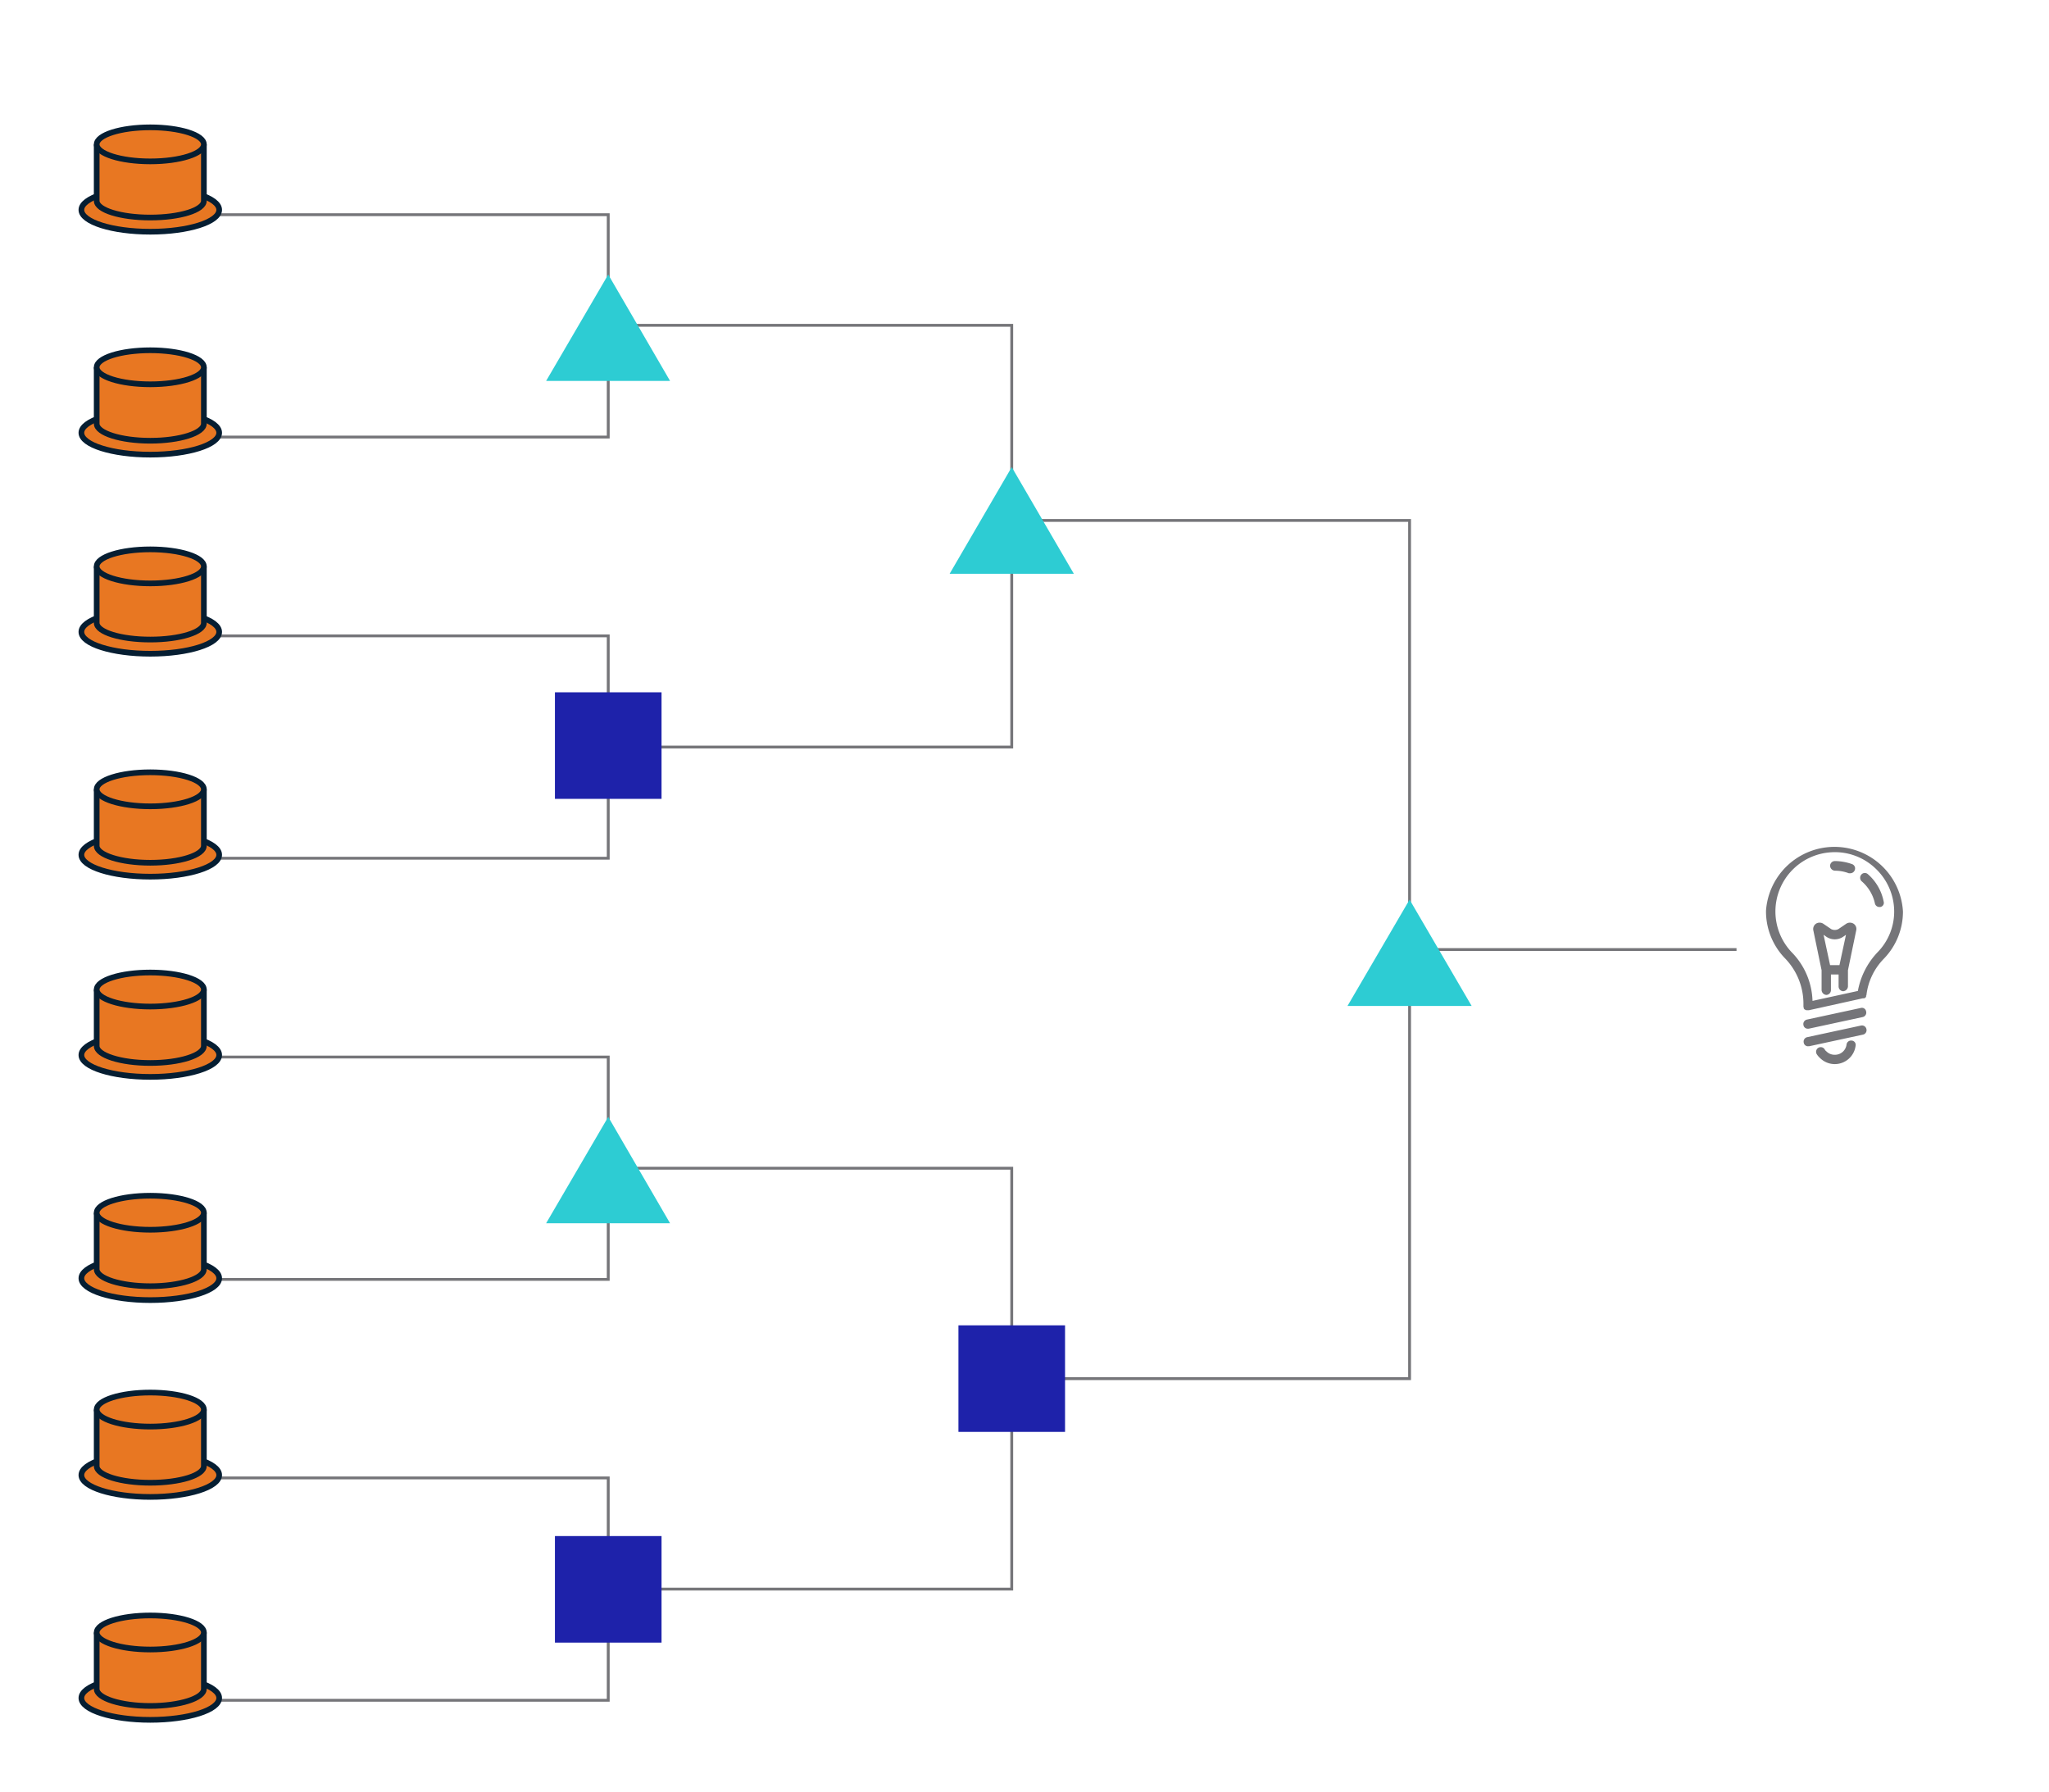 <svg id="Layer_1" data-name="Layer 1" xmlns="http://www.w3.org/2000/svg" viewBox="0 0 722.6 631.7"><defs><style>.cls-1{fill:#757579;}.cls-2{fill:none;stroke:#757579;}.cls-2,.cls-5{stroke-miterlimit:10;}.cls-3{fill:#1e22aa;}.cls-4{fill:#2dccd3;}.cls-5{fill:#e87722;stroke:#061e32;stroke-width:2px;}</style></defs><path class="cls-1" d="M629.6,338a23,23,0,0,1,6.4,15.7v1.1c0,.2,0,.3.1.4h0v.4c.1,0,.1,0,.1.1l.3.3h.1l.4.2h.9l19-4.2h.6a.1.1,0,0,1,.1-.1h.1c.1-.1.1-.1.1-.2h.1c.1,0,.1-.1.1-.2h.1V351h.1a22,22,0,0,1,6.1-12.9,23.9,23.9,0,0,0,6.8-16.7,24.2,24.2,0,0,0-48.3-.3A23.8,23.8,0,0,0,629.6,338Zm16.3-37.5a20.7,20.7,0,0,1,15.5,5.7,20.9,20.9,0,0,1,6.6,15.2,20.5,20.5,0,0,1-5.9,14.4,26.8,26.8,0,0,0-6.9,13.6l-16,3.5a25.5,25.5,0,0,0-7.3-17.1,20.9,20.9,0,0,1,14-35.3Z"/><path class="cls-1" d="M656.2,355.4l-19,4.1a1.6,1.6,0,0,0-1.2,1.9,1.5,1.5,0,0,0,1.6,1.3h.3l19-4.1a1.6,1.6,0,0,0,1.2-2A1.5,1.5,0,0,0,656.2,355.4Z"/><path class="cls-1" d="M658.2,362.8a1.6,1.6,0,0,0-1.9-1.2l-19,4.1a1.6,1.6,0,0,0-1.2,1.9,1.5,1.5,0,0,0,1.6,1.3h.3l19-4.1A1.6,1.6,0,0,0,658.2,362.8Z"/><path class="cls-1" d="M654.4,368.7a1.5,1.5,0,0,0-1.4-1.8,1.6,1.6,0,0,0-1.8,1.4,4.1,4.1,0,0,1-4.2,3.6,4,4,0,0,1-2.9-1.2,1.9,1.9,0,0,1-.6-.7,1.6,1.6,0,1,0-2.8,1.7,6.3,6.3,0,0,0,1.1,1.3,7.4,7.4,0,0,0,12.6-4.3Z"/><path class="cls-1" d="M642.4,342.1v7a1.8,1.8,0,0,0,1.7,1.7,1.7,1.7,0,0,0,1.6-1.7v-5.5h2.7v4.2a1.7,1.7,0,0,0,1.6,1.7,1.8,1.8,0,0,0,1.7-1.7v-5.7l2.9-14a2.2,2.2,0,0,0-.9-2.4,2.4,2.4,0,0,0-2.6,0l-2.8,1.9a2.8,2.8,0,0,1-2.5,0l-2.8-1.9a2.4,2.4,0,0,0-2.6,0,2.3,2.3,0,0,0-.9,2.4Zm1.7-11.8a5.3,5.3,0,0,0,5.9,0l1-.7-2.3,10.7h-3.3l-2.3-10.7Z"/><path class="cls-1" d="M647.1,307a13.7,13.7,0,0,1,4.9.9h.6a1.7,1.7,0,0,0,1.5-1.1,1.6,1.6,0,0,0-.9-2.1,18.3,18.3,0,0,0-6.1-1.1,1.7,1.7,0,0,0-1.7,1.6A1.8,1.8,0,0,0,647.1,307Z"/><path class="cls-1" d="M661.2,318.5a1.6,1.6,0,0,0,1.5,1.3h.4a1.5,1.5,0,0,0,1.2-1.9,17.2,17.2,0,0,0-5.6-9.7,1.6,1.6,0,0,0-2.3.2,1.7,1.7,0,0,0,.1,2.3A14.3,14.3,0,0,1,661.2,318.5Z"/><polyline class="cls-2" points="72.1 75.7 214.5 75.7 214.5 154.1 72.1 154.1"/><polyline class="cls-2" points="72.1 224.2 214.5 224.2 214.5 302.6 72.1 302.6"/><polyline class="cls-2" points="214.5 114.7 356.8 114.7 356.8 263.4 214.5 263.4"/><polyline class="cls-2" points="356.8 183.5 497.1 183.5 497.1 486.1 356.8 486.1"/><line class="cls-2" x1="497.1" y1="334.8" x2="612.4" y2="334.8"/><polyline class="cls-2" points="214.5 411.9 356.8 411.9 356.8 560.3 214.5 560.3"/><polyline class="cls-2" points="72.1 372.7 214.5 372.7 214.5 451.1 72.1 451.1"/><polyline class="cls-2" points="72.1 521.1 214.5 521.1 214.5 599.5 72.1 599.5"/><rect class="cls-3" x="195.7" y="244.1" width="37.6" height="37.57"/><rect class="cls-3" x="338" y="467.3" width="37.6" height="37.57"/><rect class="cls-3" x="195.7" y="541.6" width="37.6" height="37.57"/><polygon class="cls-4" points="236.3 134.3 192.6 134.3 214.5 96.8 236.3 134.3"/><polygon class="cls-4" points="236.3 431.3 192.6 431.3 214.5 393.8 236.3 431.3"/><polygon class="cls-4" points="519 354.7 475.2 354.7 497.1 317.2 519 354.7"/><polygon class="cls-4" points="378.7 202.3 334.9 202.3 356.8 164.7 378.7 202.3"/><ellipse class="cls-5" cx="53" cy="520.1" rx="24.3" ry="7.7"/><path class="cls-5" d="M71.9,497v19.9c0,3.3-8.5,5.9-18.9,5.9s-18.9-2.6-18.9-5.9V497"/><ellipse class="cls-5" cx="53" cy="497" rx="18.9" ry="6"/><ellipse class="cls-5" cx="53" cy="598.7" rx="24.3" ry="7.7"/><path class="cls-5" d="M71.9,575.6v19.9c0,3.3-8.5,6-18.9,6s-18.9-2.7-18.9-6V575.6"/><ellipse class="cls-5" cx="53" cy="575.6" rx="18.9" ry="6"/><ellipse class="cls-5" cx="53" cy="372" rx="24.3" ry="7.7"/><path class="cls-5" d="M71.9,348.9v19.9c0,3.3-8.5,6-18.9,6s-18.9-2.7-18.9-6V348.9"/><ellipse class="cls-5" cx="53" cy="348.9" rx="18.9" ry="6"/><ellipse class="cls-5" cx="53" cy="450.7" rx="24.3" ry="7.7"/><path class="cls-5" d="M71.9,427.6v19.9c0,3.3-8.5,6-18.9,6s-18.9-2.7-18.9-6V427.6"/><ellipse class="cls-5" cx="53" cy="427.6" rx="18.9" ry="6"/><ellipse class="cls-5" cx="53" cy="74" rx="24.3" ry="7.7"/><path class="cls-5" d="M71.9,50.9V70.8c0,3.3-8.5,5.9-18.9,5.9s-18.9-2.6-18.9-5.9V50.9"/><ellipse class="cls-5" cx="53" cy="50.9" rx="18.9" ry="6"/><ellipse class="cls-5" cx="53" cy="152.6" rx="24.3" ry="7.7"/><path class="cls-5" d="M71.9,129.5v19.9c0,3.3-8.5,6-18.9,6s-18.9-2.7-18.9-6V129.5"/><ellipse class="cls-5" cx="53" cy="129.5" rx="18.9" ry="6"/><ellipse class="cls-5" cx="53" cy="222.8" rx="24.3" ry="7.7"/><path class="cls-5" d="M71.9,199.7v19.9c0,3.3-8.5,5.9-18.9,5.9s-18.9-2.6-18.9-5.9V199.7"/><ellipse class="cls-5" cx="53" cy="199.7" rx="18.9" ry="6"/><ellipse class="cls-5" cx="53" cy="301.4" rx="24.3" ry="7.7"/><path class="cls-5" d="M71.9,278.3v19.9c0,3.3-8.5,6-18.9,6s-18.9-2.7-18.9-6V278.3"/><ellipse class="cls-5" cx="53" cy="278.3" rx="18.9" ry="6"/></svg>